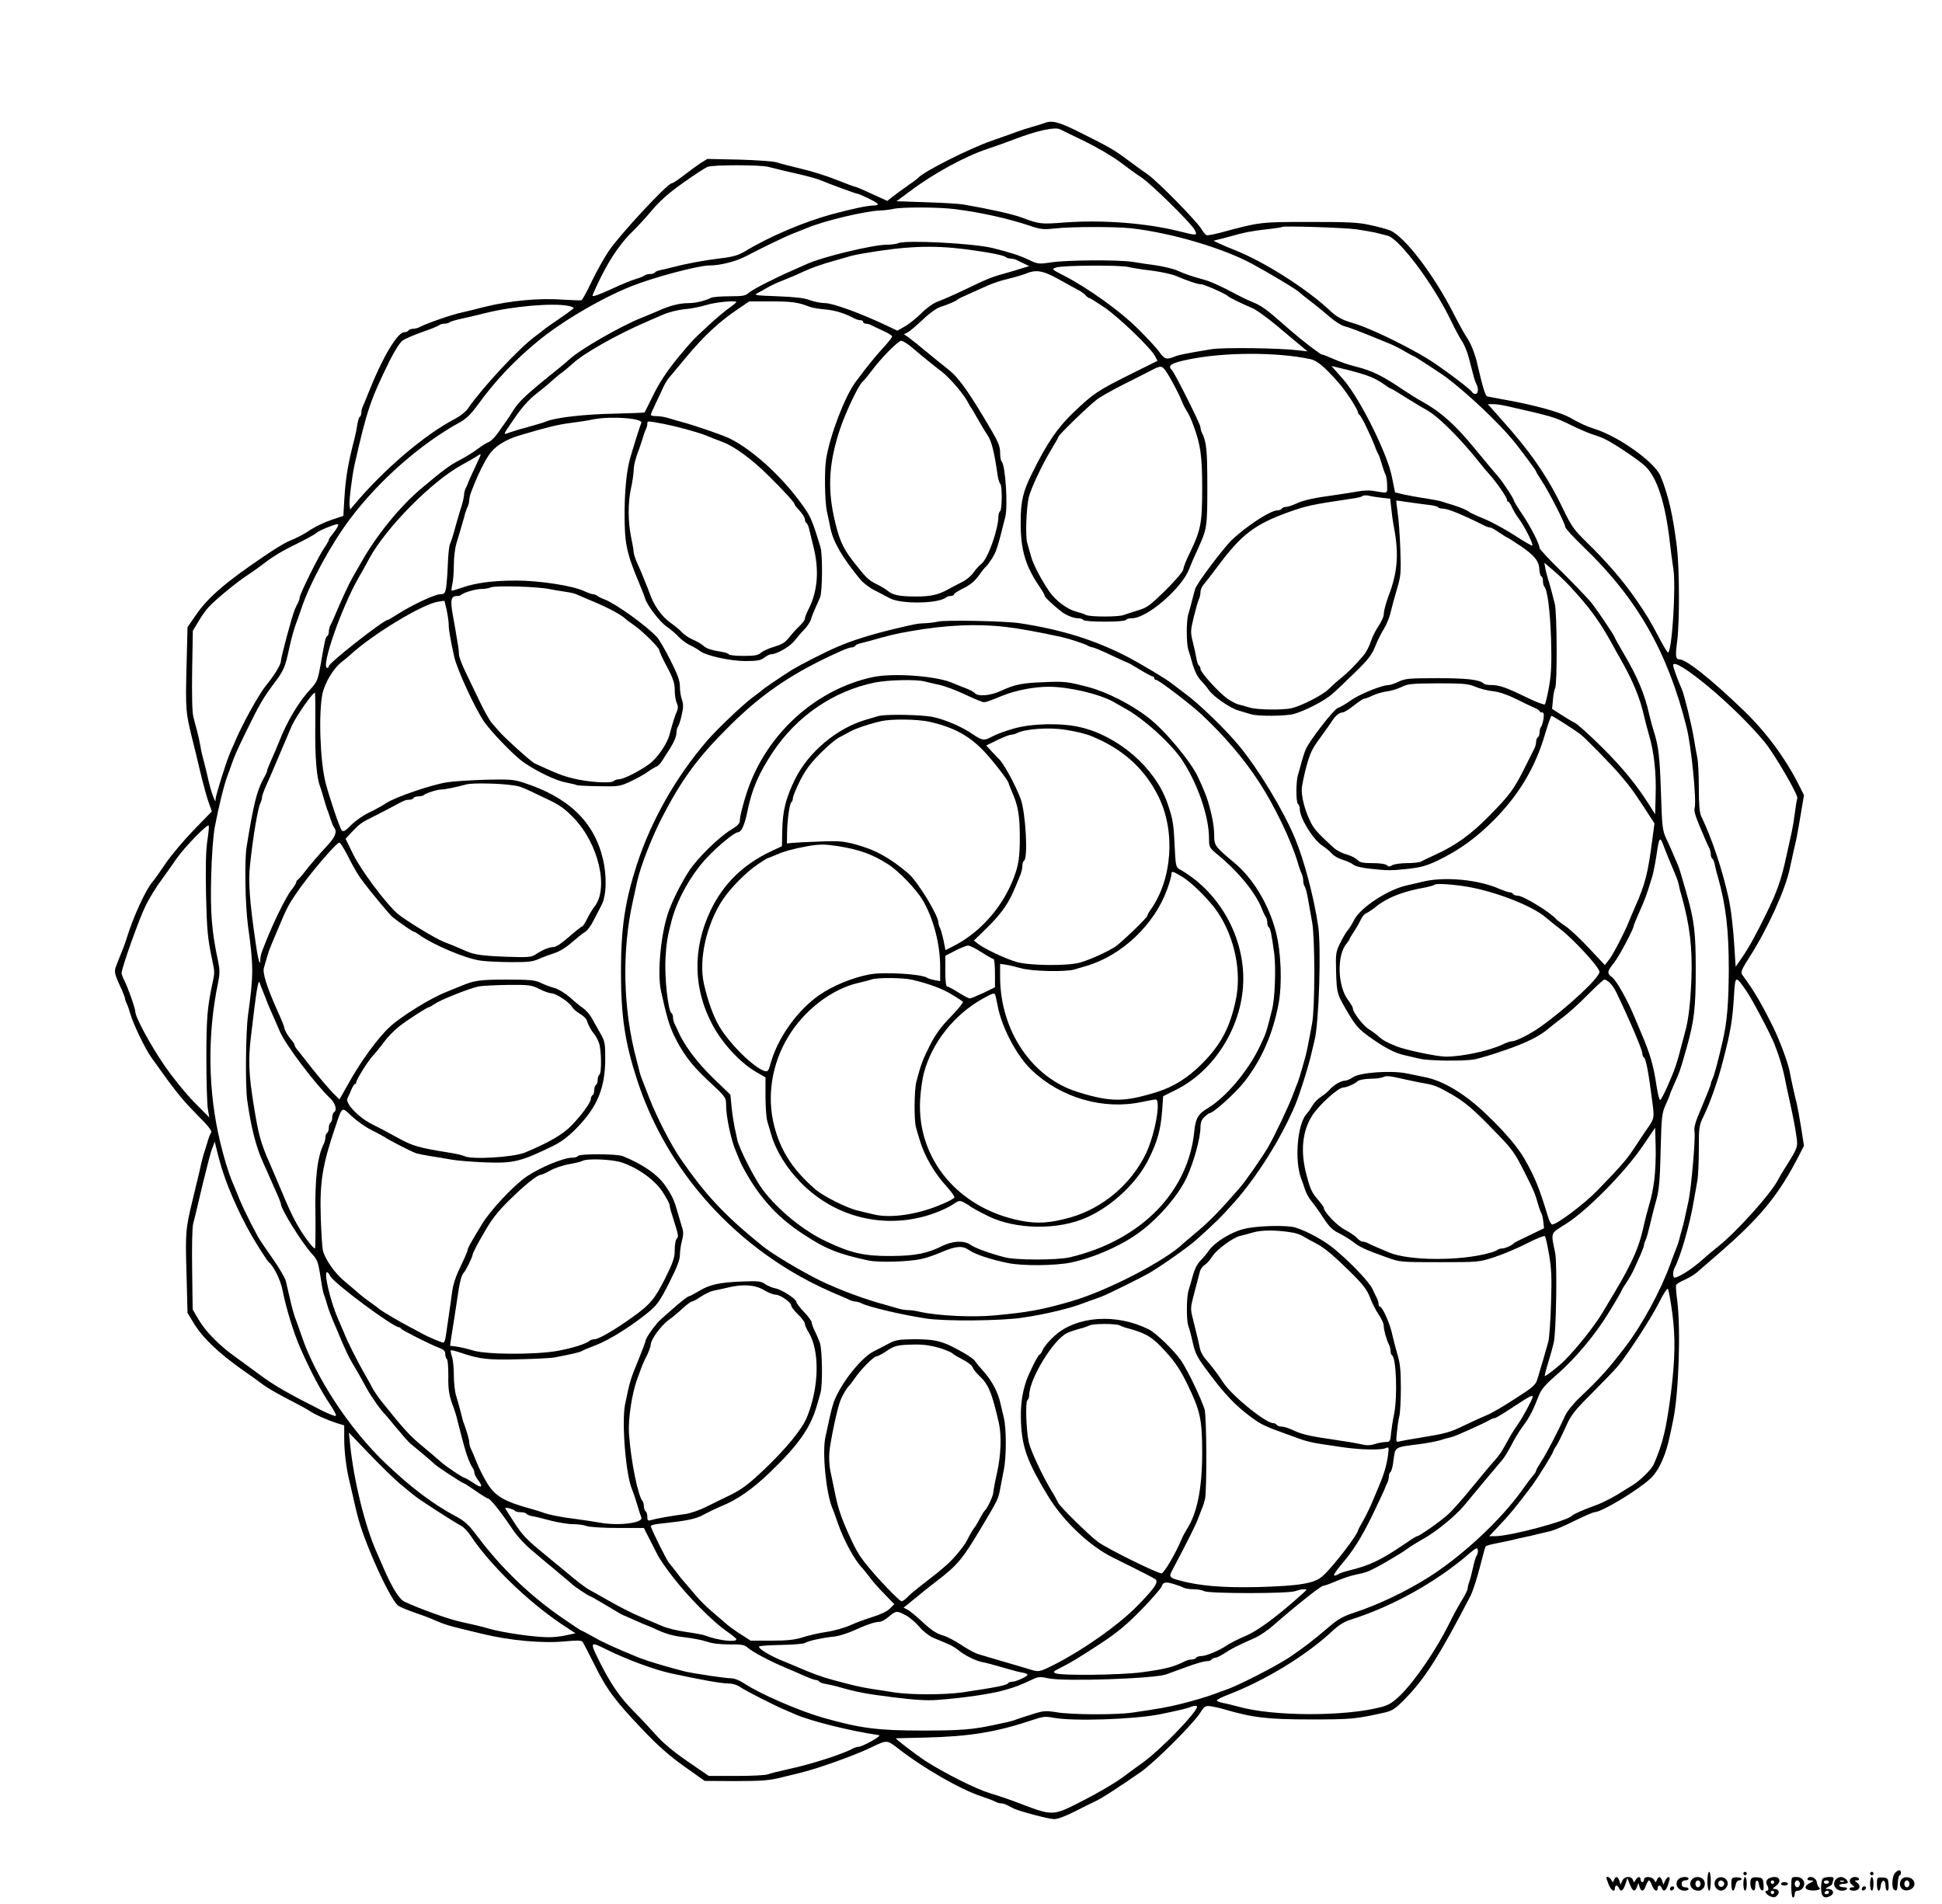 <?xml version="1.0" standalone="no"?>
<!DOCTYPE svg PUBLIC "-//W3C//DTD SVG 20010904//EN"
 "http://www.w3.org/TR/2001/REC-SVG-20010904/DTD/svg10.dtd">
<svg version="1.0" xmlns="http://www.w3.org/2000/svg"
 width="1134pt" height="1112pt" viewBox="0 0 1134 1112"
 preserveAspectRatio="xMidYMid meet">

<g transform="translate(0,1112) scale(0.1,-0.1)"
fill="#000000" stroke="none">
<path d="M6095 10400 c-11 -4 -40 -13 -65 -20 -25 -7 -63 -19 -85 -27 -22 -8
-90 -33 -152 -54 -135 -47 -404 -183 -433 -219 -3 -4 -32 -25 -65 -48 -33 -23
-72 -52 -87 -64 l-27 -21 -90 41 c-49 23 -94 42 -99 42 -5 0 -52 18 -105 39
-54 22 -148 52 -210 66 -61 15 -125 31 -142 37 -16 6 -114 13 -218 16 l-187 4
-43 -27 c-23 -16 -67 -48 -98 -72 -30 -23 -60 -43 -66 -43 -25 0 -300 -296
-368 -395 -27 -40 -72 -121 -100 -179 -27 -58 -54 -107 -60 -109 -5 -2 -50 0
-100 3 -145 11 -318 -5 -470 -43 -33 -9 -91 -23 -130 -32 -64 -14 -206 -64
-247 -86 -10 -5 -27 -9 -37 -9 -11 0 -23 -4 -26 -10 -3 -5 -15 -10 -25 -10
-39 0 -128 -150 -205 -345 -15 -38 -31 -78 -36 -87 -5 -10 -9 -27 -9 -37 0
-11 -4 -22 -9 -25 -5 -3 -11 -23 -14 -43 -3 -21 -10 -57 -16 -80 -40 -155 -52
-229 -60 -351 l-6 -104 -68 -23 c-37 -12 -91 -38 -120 -56 -51 -33 -63 -40
-137 -72 -20 -9 -69 -39 -110 -66 -248 -166 -354 -257 -426 -362 l-49 -71 -6
-234 c-6 -244 -4 -263 30 -404 12 -47 35 -141 51 -210 17 -69 38 -148 49 -177
l18 -51 -106 -109 c-58 -60 -132 -148 -164 -195 -32 -48 -67 -97 -78 -109 -38
-44 -113 -208 -148 -324 -7 -22 -17 -51 -23 -65 -6 -14 -14 -34 -18 -45 -4
-11 -13 -33 -19 -48 -16 -40 -14 -49 19 -122 17 -36 30 -70 30 -75 0 -6 4 -18
9 -28 5 -9 15 -37 22 -62 19 -64 83 -197 121 -252 139 -196 177 -244 263 -331
69 -69 95 -101 88 -110 -5 -6 -15 -32 -22 -57 -7 -25 -17 -56 -22 -70 -4 -14
-15 -56 -23 -95 -9 -38 -28 -117 -42 -175 -40 -166 -42 -182 -35 -425 l6 -231
35 -58 c53 -88 144 -175 290 -278 41 -28 94 -66 117 -84 23 -17 88 -55 145
-84 57 -29 114 -60 128 -70 31 -21 102 -52 157 -70 l43 -13 0 -76 c0 -76 11
-169 30 -248 6 -24 15 -64 21 -90 32 -145 47 -193 101 -326 62 -152 137 -296
164 -313 11 -8 54 -26 95 -40 41 -14 90 -32 109 -41 75 -32 72 -32 285 -83
164 -40 357 -57 485 -44 65 6 94 6 101 -2 5 -6 35 -64 68 -130 73 -148 121
-213 281 -381 92 -97 157 -154 245 -217 l120 -85 182 -1 c151 0 197 4 265 21
46 11 99 24 118 29 104 26 314 101 410 148 90 43 89 43 155 -8 149 -116 362
-238 485 -279 36 -12 73 -26 82 -31 10 -6 25 -10 33 -10 8 0 24 -4 35 -10 11
-6 29 -14 39 -20 33 -16 201 -61 235 -62 20 -1 66 16 127 47 51 26 105 53 119
59 28 12 144 87 260 168 82 57 304 278 348 346 25 40 30 43 62 39 19 -3 53
-10 75 -17 172 -50 254 -60 510 -60 235 0 258 2 425 39 52 11 69 23 136 93
107 111 194 249 370 588 13 25 37 98 54 164 17 65 32 122 35 126 2 4 33 13 67
19 35 7 79 16 98 21 19 5 49 12 65 15 17 3 48 10 70 16 22 5 57 14 77 18 21 5
84 31 141 60 57 28 110 51 118 51 42 1 250 126 326 196 50 47 90 135 114 251
5 24 14 64 19 90 33 156 45 530 24 698 -6 44 -9 85 -7 91 2 6 25 21 52 32 26
12 56 30 67 40 10 9 64 56 119 103 255 220 360 348 482 586 l27 53 -16 102
c-9 57 -21 121 -26 143 -14 55 -33 142 -42 190 -10 52 -59 183 -97 260 -73
146 -110 208 -180 304 -10 14 -3 31 45 106 103 161 207 389 233 513 5 23 14
62 19 87 6 25 15 66 21 93 5 26 17 93 26 148 l17 101 -27 54 c-81 162 -197
318 -329 444 -193 185 -332 295 -372 295 -22 0 -24 19 -12 110 14 111 13 419
-2 545 -22 182 -51 309 -96 416 -34 80 -241 229 -383 274 -55 18 -80 30 -143
65 -61 35 -217 77 -405 110 -38 7 -75 14 -80 15 -11 3 -27 53 -55 175 -17 78
-41 136 -72 181 -10 15 -42 73 -71 130 -119 232 -286 449 -371 484 -17 7 -69
21 -116 31 -71 16 -130 18 -355 18 -287 0 -287 0 -520 -63 -38 -10 -75 -17
-80 -14 -6 2 -19 18 -30 36 -25 44 -259 282 -315 320 -25 17 -76 54 -115 83
-82 61 -109 76 -277 160 -126 63 -166 74 -213 54z m245 -108 c69 -34 159 -87
200 -118 41 -31 97 -72 125 -90 61 -41 291 -268 311 -306 18 -35 15 -35 -92
-8 -193 48 -448 67 -666 51 -141 -11 -147 -10 -253 29 -52 20 -194 51 -340 76
-22 4 -119 10 -215 13 l-175 6 85 63 c133 100 322 202 445 242 39 13 110 38
159 57 134 51 235 73 266 58 14 -7 81 -40 150 -73z m-1855 -146 c17 -4 46 -11
65 -16 19 -5 58 -14 85 -20 71 -16 127 -31 150 -40 60 -25 211 -80 217 -80 14
0 117 -50 123 -60 4 -6 -7 -10 -24 -10 -33 0 -124 -19 -243 -51 -160 -43 -365
-130 -505 -215 -43 -25 -71 -34 -150 -43 -98 -12 -203 -32 -278 -52 -22 -6
-52 -13 -68 -16 -15 -3 -30 -9 -33 -14 -3 -5 -15 -9 -28 -9 -12 0 -26 -4 -31
-8 -6 -5 -30 -15 -55 -22 -25 -7 -91 -35 -147 -61 -60 -28 -103 -43 -103 -36
0 7 24 59 53 117 56 111 118 199 187 265 23 22 71 74 106 116 45 54 99 102
181 160 64 46 130 89 146 95 32 12 302 12 352 0z m1090 -247 c157 -20 307 -54
435 -96 67 -23 83 -24 150 -17 95 11 353 11 445 1 232 -26 536 -115 709 -209
100 -54 267 -154 276 -167 3 -3 30 -25 61 -49 31 -23 81 -64 112 -91 31 -27
70 -52 87 -56 27 -6 93 -31 265 -102 22 -9 62 -29 88 -45 26 -15 50 -28 53
-28 4 0 166 -105 194 -127 121 -92 292 -253 380 -358 40 -47 140 -182 140
-188 0 -3 15 -28 32 -54 41 -61 138 -250 138 -270 0 -8 48 -60 106 -116 313
-300 493 -615 602 -1052 28 -109 59 -425 48 -471 -6 -22 2 -47 61 -184 8 -19
19 -43 24 -52 5 -10 9 -27 9 -37 0 -11 4 -22 9 -25 5 -3 11 -18 14 -33 3 -16
10 -46 17 -68 49 -174 65 -313 65 -550 -1 -195 -10 -303 -36 -415 -28 -122
-50 -203 -60 -222 -5 -10 -9 -22 -9 -28 0 -5 -23 -62 -50 -127 -40 -93 -50
-125 -45 -153 6 -39 -19 -328 -35 -402 -22 -103 -29 -134 -39 -168 -5 -19 -13
-46 -16 -60 -4 -14 -10 -34 -15 -45 -5 -11 -21 -54 -36 -95 -58 -160 -166
-358 -265 -487 -100 -130 -142 -177 -263 -292 -40 -38 -76 -83 -88 -110 -41
-91 -112 -227 -140 -268 -15 -23 -28 -46 -28 -50 0 -5 -8 -18 -18 -29 -9 -10
-38 -48 -63 -84 -126 -177 -353 -388 -552 -513 -131 -82 -293 -159 -428 -203
-67 -22 -97 -39 -149 -84 -95 -81 -146 -120 -230 -177 -80 -53 -308 -170 -375
-191 -22 -8 -49 -17 -60 -22 -33 -13 -125 -41 -202 -60 -69 -17 -127 -28 -280
-50 -96 -14 -357 -13 -444 2 -64 10 -76 9 -142 -12 -40 -12 -81 -26 -92 -30
-11 -5 -33 -11 -50 -15 -16 -3 -50 -11 -75 -16 -127 -28 -201 -34 -420 -34
-265 0 -364 13 -580 74 -142 40 -375 141 -467 203 -23 15 -54 28 -70 28 -37 0
-216 27 -273 40 -96 24 -213 59 -265 79 -137 56 -211 89 -268 122 -38 21 -71
39 -74 39 -3 0 -53 34 -113 75 -188 130 -353 289 -492 474 -52 69 -74 89 -128
118 -133 71 -260 167 -408 308 -210 199 -409 502 -491 745 -12 36 -26 74 -30
85 -13 31 -28 85 -41 145 -7 30 -17 71 -21 90 -5 19 -40 79 -79 134 -38 54
-76 110 -84 125 -63 117 -100 195 -135 286 -5 11 -13 31 -19 45 -19 47 -45
132 -66 220 -72 298 -76 626 -13 930 11 53 11 76 1 125 -38 177 -46 284 -41
492 3 128 12 241 21 293 25 129 54 247 76 305 5 11 13 36 20 55 21 60 26 72
88 200 76 156 100 197 167 286 52 69 61 90 85 204 13 58 28 112 41 145 4 11
18 49 30 85 48 144 174 376 283 520 169 225 413 439 641 564 37 20 66 48 110
109 95 131 208 251 339 359 139 117 374 255 551 326 129 52 393 122 457 122
65 0 155 23 218 56 73 39 225 112 255 124 21 8 59 23 98 39 96 41 343 100 427
102 25 1 59 5 75 9 46 12 270 11 360 -1z m2345 -118 c41 -6 93 -15 115 -20 22
-6 52 -13 67 -17 69 -16 272 -289 372 -499 21 -44 49 -96 62 -116 14 -20 32
-63 40 -95 8 -32 20 -77 26 -99 5 -22 14 -48 19 -57 14 -27 11 -58 -5 -58 -8
0 -16 4 -18 8 -6 15 -144 120 -238 182 -79 52 -245 138 -350 182 -14 6 -34 14
-45 19 -11 5 -49 18 -85 29 -46 14 -78 33 -110 63 -136 129 -389 290 -563 358
-28 11 -68 28 -87 37 l-34 16 29 8 c17 3 48 12 70 18 81 23 122 31 210 41 49
5 91 12 93 14 7 7 359 -4 432 -14z m-4601 -447 c17 -4 31 -9 31 -13 -1 -3 -37
-30 -81 -60 -44 -30 -86 -59 -92 -65 -7 -6 -30 -24 -52 -40 -97 -72 -304 -294
-393 -422 -12 -18 -45 -44 -74 -59 -179 -93 -417 -296 -593 -506 l-20 -24 -4
25 c-3 26 14 166 29 235 73 322 93 381 208 614 26 52 58 102 72 112 14 10 66
33 115 50 50 17 94 35 99 40 6 5 19 9 31 9 12 0 25 4 31 8 5 5 36 14 69 21 33
7 96 22 140 33 159 40 391 60 484 42z m5479 -585 c270 -61 281 -65 375 -111
42 -21 98 -45 125 -54 26 -8 58 -20 72 -27 58 -28 198 -122 238 -160 69 -67
116 -214 142 -437 6 -52 15 -124 21 -160 17 -101 -8 -490 -31 -490 -3 0 -24
33 -45 73 -64 121 -75 139 -142 237 -76 110 -172 221 -289 335 -74 72 -88 92
-140 200 -91 189 -192 334 -373 534 l-63 71 32 0 c17 0 52 -5 78 -11z m-6830
-711 c-7 -12 -21 -31 -30 -42 -10 -11 -18 -24 -18 -29 0 -4 -13 -27 -29 -50
-32 -47 -141 -267 -141 -286 0 -6 -4 -19 -9 -29 -5 -9 -14 -28 -20 -42 -15
-35 -81 -279 -81 -302 0 -19 -41 -86 -87 -141 -42 -52 -141 -230 -185 -337 -9
-19 -21 -48 -28 -65 -22 -52 -80 -239 -81 -260 0 -17 -2 -17 -11 5 -12 29 -26
79 -38 135 -5 22 -14 58 -20 80 -6 22 -16 63 -20 90 -5 28 -14 68 -20 90 -6
22 -16 58 -21 80 -7 24 -9 131 -7 271 l4 231 35 58 c18 31 46 69 60 83 50 52
166 146 229 187 25 16 72 50 106 76 33 26 98 65 145 88 81 39 139 71 149 81
10 11 101 48 118 49 10 1 10 -3 0 -21z m8006 -926 c122 -101 254 -232 331
-326 60 -74 196 -308 190 -327 -3 -10 -10 -50 -15 -91 -5 -40 -14 -91 -19
-113 -5 -22 -19 -85 -31 -140 -29 -133 -52 -199 -116 -330 -64 -130 -103 -201
-147 -264 l-32 -46 -7 110 c-6 106 -20 228 -34 290 -36 165 -96 345 -160 479
-10 21 -14 70 -14 167 0 76 -4 158 -10 181 -5 24 -14 75 -20 113 -13 76 -55
248 -69 280 -24 53 -51 129 -51 141 0 27 81 -22 204 -124z m-8764 -906 c-8
-56 -10 -152 -7 -306 5 -213 9 -257 37 -390 14 -65 14 -71 0 -135 -29 -134
-35 -204 -35 -430 0 -132 4 -265 8 -295 l9 -55 -89 90 c-50 51 -125 144 -174
215 -82 120 -169 281 -169 313 0 19 -44 144 -65 184 -8 15 -15 34 -15 41 0 30
105 324 142 397 22 44 64 112 93 150 28 39 67 93 85 120 45 66 184 209 189
194 2 -7 -2 -49 -9 -93z m8990 -876 c33 -48 139 -249 161 -305 27 -68 48 -138
59 -190 6 -33 22 -107 35 -165 13 -58 28 -136 33 -173 12 -76 12 -74 -61 -191
-18 -28 -38 -62 -45 -76 -41 -80 -237 -298 -346 -386 -27 -21 -75 -61 -106
-89 -53 -47 -130 -95 -151 -95 -12 0 -12 35 0 58 34 63 89 254 111 387 7 39
16 92 21 118 5 26 9 110 9 185 0 131 1 140 29 197 38 78 85 212 114 328 44
170 54 231 63 385 7 107 9 107 74 12z m-8916 -995 c34 -124 104 -287 185 -429
33 -58 93 -150 100 -156 27 -19 69 -104 80 -160 20 -103 66 -255 104 -340 61
-139 122 -254 181 -341 20 -30 32 -55 26 -57 -5 -2 -40 12 -77 30 -198 100
-277 145 -360 206 -50 37 -119 87 -153 112 -90 64 -170 146 -210 214 l-35 60
-3 230 c-2 137 0 247 6 271 6 22 18 72 27 110 28 120 29 124 65 265 6 25 16
58 23 75 l11 29 7 -29 c4 -17 14 -57 23 -90z m8481 -882 c19 -145 17 -265 -8
-468 -27 -209 -47 -293 -100 -415 -14 -31 -81 -97 -128 -125 -9 -5 -48 -29
-86 -53 -39 -23 -96 -52 -129 -63 -65 -23 -126 -50 -134 -59 -25 -30 -361
-120 -450 -120 l-34 0 45 48 c74 77 112 124 201 242 37 49 128 196 128 206 0
3 8 18 18 32 10 15 34 64 54 108 32 73 49 94 155 200 65 66 131 134 147 153
59 70 195 280 241 370 25 51 50 90 54 85 5 -5 16 -68 26 -141z m-7426 -1000
c36 -30 75 -62 86 -70 26 -22 234 -155 267 -172 15 -8 39 -32 54 -55 112 -170
333 -385 531 -518 l83 -55 -51 -11 c-28 -7 -74 -12 -102 -12 -87 0 -262 25
-352 50 -40 12 -99 26 -165 40 -74 16 -252 81 -329 118 -32 16 -73 84 -124
202 -8 19 -25 58 -37 85 -69 153 -135 423 -156 635 l-7 65 118 -123 c65 -68
148 -149 184 -179z m6291 -391 c0 -10 -4 -22 -8 -27 -5 -6 -14 -37 -21 -70 -7
-33 -17 -70 -22 -83 -5 -13 -9 -30 -9 -38 0 -8 -15 -38 -33 -67 -18 -29 -53
-92 -77 -142 -74 -149 -197 -329 -283 -414 -43 -41 -67 -57 -109 -68 -213 -57
-635 -56 -838 2 -30 8 -70 18 -88 21 -18 4 -34 10 -37 14 -2 4 28 20 68 35
218 84 456 230 607 371 36 34 72 56 105 66 243 76 504 221 695 387 41 35 50
38 50 13z m-5094 -571 c127 -63 283 -120 382 -142 177 -38 293 -59 335 -59 22
0 51 -8 66 -19 29 -21 200 -108 266 -136 22 -9 49 -21 60 -26 94 -40 318 -96
488 -121 19 -3 -97 -68 -121 -68 -7 0 -20 -4 -30 -9 -59 -33 -246 -93 -377
-121 -55 -12 -110 -26 -123 -31 -13 -5 -95 -9 -183 -9 l-160 0 -124 85 c-83
57 -145 109 -187 157 -35 39 -93 101 -129 137 -78 79 -130 154 -193 278 -64
128 -63 130 30 84z m3454 -337 c0 -31 -209 -247 -310 -321 -30 -22 -89 -64
-130 -95 -41 -30 -143 -90 -226 -132 -180 -92 -171 -92 -384 -11 -47 18 -118
42 -159 54 -80 24 -264 116 -376 188 -62 41 -182 133 -173 133 1 0 77 2 168 4
258 6 416 31 627 102 61 21 78 23 123 14 116 -22 469 -10 623 20 107 22 153
33 172 40 25 11 45 12 45 4z"/>
<path d="M5245 9700 c-11 -5 -43 -9 -70 -9 -81 -1 -371 -71 -460 -111 -27 -12
-68 -30 -90 -40 -105 -46 -234 -112 -253 -130 -18 -17 -35 -20 -112 -20 -50 0
-98 -4 -108 -9 -36 -18 -90 -31 -132 -31 -49 0 -106 -14 -167 -41 -24 -11 -73
-31 -110 -46 -122 -49 -355 -183 -419 -242 -16 -14 -43 -38 -60 -51 -191 -153
-230 -190 -266 -245 -20 -33 -41 -64 -46 -70 -4 -5 -23 -32 -41 -58 -18 -27
-43 -52 -55 -57 -12 -4 -42 -23 -66 -41 -25 -19 -71 -47 -103 -64 -60 -31 -92
-54 -229 -169 -123 -104 -261 -273 -350 -432 -15 -27 -38 -67 -51 -89 -21 -37
-69 -141 -104 -225 -8 -19 -19 -43 -24 -52 -5 -10 -9 -27 -9 -37 0 -11 -4 -22
-9 -25 -10 -7 -14 -22 -38 -163 -17 -94 -21 -104 -58 -145 -69 -73 -138 -188
-185 -308 -12 -30 -32 -78 -46 -108 -13 -29 -24 -57 -24 -62 0 -5 -9 -25 -20
-44 -40 -72 -60 -153 -100 -401 -13 -77 -8 -343 8 -460 33 -240 33 -285 0
-525 -13 -96 -16 -407 -5 -490 22 -160 52 -277 92 -365 15 -33 33 -73 40 -90
7 -16 25 -56 39 -88 14 -32 26 -61 26 -66 0 -31 124 -230 182 -293 30 -32 36
-47 48 -125 7 -48 16 -97 20 -108 5 -11 14 -40 21 -65 7 -25 23 -67 35 -95 12
-27 36 -84 53 -125 18 -41 41 -91 53 -110 33 -55 59 -101 91 -160 25 -46 86
-132 107 -150 3 -3 33 -39 67 -80 34 -41 70 -82 80 -90 39 -31 138 -115 143
-121 8 -10 159 -109 166 -109 3 0 35 -20 71 -45 35 -25 68 -45 73 -45 12 0 76
-80 135 -168 29 -45 77 -98 115 -130 36 -30 76 -64 90 -76 14 -11 52 -43 85
-71 33 -27 62 -52 65 -55 8 -10 98 -70 105 -70 3 0 47 -25 97 -55 50 -30 92
-55 94 -55 2 0 33 -14 69 -30 36 -16 68 -30 70 -30 2 0 35 -14 72 -31 46 -21
93 -33 148 -39 44 -5 103 -16 130 -25 33 -12 80 -17 135 -17 70 1 89 -3 105
-18 26 -24 131 -80 215 -115 36 -15 89 -38 118 -51 29 -13 59 -24 67 -24 7 0
16 -4 19 -9 3 -5 20 -11 38 -14 18 -3 49 -10 68 -15 114 -33 162 -42 320 -62
129 -16 199 -21 265 -16 149 11 315 35 390 57 67 19 90 28 169 65 29 13 43 14
88 4 91 -20 618 -2 688 23 8 3 59 22 112 41 53 20 108 36 122 36 14 0 28 4 31
10 3 5 13 10 21 10 9 0 34 13 57 28 40 26 64 39 179 90 26 12 71 43 101 69
125 110 280 233 293 233 7 0 43 13 80 29 38 16 87 32 109 36 22 4 54 12 70 18
39 14 191 102 232 133 17 13 58 38 90 56 74 40 187 132 240 194 22 27 78 94
124 149 46 55 91 108 100 119 10 10 35 50 55 89 20 39 52 91 71 115 33 44 56
88 90 176 14 35 39 63 103 119 111 95 231 240 313 377 37 60 67 113 67 116 0
3 13 24 29 47 15 23 35 58 43 77 9 19 25 56 37 82 11 26 21 52 21 58 0 6 4 18
9 28 5 9 16 49 25 87 9 39 25 104 37 145 17 61 22 115 26 290 5 199 7 219 29
268 13 29 24 55 24 57 0 3 9 27 21 53 40 89 40 91 79 228 43 153 52 231 52
449 0 224 -8 290 -57 460 -15 50 -29 99 -32 110 -3 11 -11 35 -19 53 -8 17
-20 47 -28 65 -7 17 -24 55 -37 82 -21 46 -24 69 -30 265 -7 212 -14 272 -42
360 -8 25 -20 70 -27 100 -27 120 -68 217 -150 356 -27 46 -50 87 -50 90 0 8
-99 156 -137 204 -20 25 -96 104 -169 177 -74 72 -134 136 -134 143 0 23 -53
127 -101 197 -27 40 -49 76 -49 80 -1 13 -67 113 -97 147 -16 17 -76 90 -135
161 -108 132 -194 209 -296 266 -30 16 -79 47 -111 68 -130 88 -187 116 -286
141 -38 9 -96 29 -128 44 -32 14 -62 26 -68 26 -9 0 -117 83 -179 137 -151
133 -169 146 -237 174 -16 6 -53 24 -83 40 -98 52 -154 77 -200 89 -62 17 -98
29 -145 50 -22 10 -76 23 -120 30 -44 6 -108 15 -141 21 -86 13 -384 11 -476
-3 -74 -11 -78 -10 -133 16 -53 25 -103 41 -210 68 -110 27 -506 48 -550 28z
m390 -35 c143 -19 226 -35 239 -47 6 -4 18 -8 28 -8 10 0 26 -4 36 -9 9 -5 29
-14 45 -22 l27 -13 -37 -11 c-21 -7 -58 -18 -83 -25 -102 -28 -116 -34 -260
-103 -63 -30 -133 -61 -155 -68 -23 -8 -64 -37 -95 -68 -30 -30 -74 -65 -98
-78 l-42 -24 -63 30 c-144 69 -314 131 -358 131 -24 0 -64 8 -89 17 -32 13
-87 19 -189 23 -135 5 -142 6 -115 20 16 8 40 22 54 30 14 9 54 28 90 42 36
14 90 37 121 52 56 25 103 42 189 66 25 7 56 16 70 20 14 5 54 14 90 20 247
43 404 49 595 25z m954 -104 c20 -5 80 -15 135 -21 54 -7 119 -21 145 -32 69
-29 124 -48 145 -48 18 0 146 -57 156 -69 6 -7 74 -41 140 -69 25 -10 93 -59
151 -108 58 -49 121 -102 140 -117 l34 -29 -50 6 c-111 14 -441 18 -510 7
-135 -22 -190 -33 -210 -41 -53 -22 -64 -19 -94 23 -16 23 -74 86 -129 140
-105 104 -292 237 -430 308 -72 37 -72 37 -45 47 36 13 374 15 422 3z m-399
-76 c47 -26 97 -54 111 -61 15 -8 32 -21 39 -29 7 -8 16 -15 20 -15 5 0 46
-26 92 -57 86 -60 268 -235 293 -283 l14 -27 -157 -78 c-193 -96 -219 -114
-332 -222 -94 -89 -157 -181 -243 -356 -54 -108 -67 -164 -67 -290 0 -158 28
-253 111 -374 16 -23 29 -46 29 -51 0 -9 46 -52 96 -92 28 -22 72 -40 99 -40
13 0 27 -4 30 -10 4 -6 57 -10 125 -10 68 0 121 4 125 10 3 6 19 10 35 10 88
0 289 173 334 287 12 32 36 87 53 123 51 112 53 123 53 360 0 210 -5 261 -31
312 -5 10 -9 24 -9 33 0 18 -149 315 -167 334 -27 27 -6 41 97 62 206 43 516
44 712 2 38 -8 82 -44 161 -134 46 -51 117 -160 117 -179 0 -4 4 -10 8 -12 9
-3 61 -109 88 -178 9 -25 20 -49 24 -55 3 -5 12 -30 19 -55 7 -25 17 -53 22
-62 5 -10 9 -38 9 -63 0 -50 10 -46 -90 -30 -17 2 -52 1 -78 -4 -26 -5 -85
-14 -132 -21 -128 -17 -191 -31 -234 -52 -22 -10 -48 -18 -57 -18 -10 0 -21
-4 -24 -10 -3 -5 -14 -10 -25 -10 -40 0 -172 -85 -263 -169 -49 -46 -208 -256
-218 -290 -4 -14 -13 -46 -19 -71 -6 -25 -16 -59 -21 -76 -12 -40 -12 -169 0
-208 6 -17 18 -58 27 -91 11 -36 29 -71 47 -89 15 -16 36 -40 44 -53 25 -38
124 -107 173 -121 25 -8 59 -18 76 -23 42 -12 200 -11 249 2 65 18 182 78 226
118 23 20 83 77 133 126 75 73 97 102 116 150 13 33 36 79 51 103 15 24 33 67
39 95 7 29 23 90 37 136 23 78 25 94 20 235 -3 83 -10 180 -16 216 -5 36 -9
66 -7 67 1 1 28 -3 61 -8 33 -5 86 -12 118 -16 31 -3 60 -9 63 -14 3 -5 16 -9
29 -9 30 0 115 -35 247 -101 10 -5 23 -9 29 -9 6 0 30 -13 54 -30 24 -16 46
-30 49 -30 2 0 37 -23 78 -50 80 -55 106 -88 107 -137 1 -17 6 -35 11 -38 6
-3 10 -16 10 -29 0 -12 3 -26 7 -30 19 -19 34 -137 40 -302 4 -145 2 -202 -11
-280 -10 -55 -21 -103 -25 -107 -4 -4 -52 14 -107 41 -119 58 -159 72 -206 72
-19 0 -38 3 -42 7 -24 24 -93 33 -269 33 -168 0 -192 -2 -229 -20 -23 -11 -49
-20 -59 -20 -38 0 -167 -52 -219 -88 -30 -22 -65 -42 -78 -46 -24 -8 -164
-189 -187 -241 -7 -16 -18 -50 -25 -75 -6 -25 -16 -59 -21 -76 -12 -41 -12
-161 1 -169 6 -3 10 -17 10 -30 0 -52 80 -181 132 -213 18 -12 43 -32 55 -46
12 -14 41 -30 65 -37 24 -7 51 -20 61 -28 12 -10 51 -19 100 -24 107 -11 116
-11 222 0 72 8 106 18 170 48 126 61 222 130 327 235 152 154 245 312 303 513
16 53 31 97 35 97 7 0 123 -74 167 -106 29 -22 190 -186 239 -245 61 -73 65
-79 132 -180 l63 -97 -11 -83 c-27 -209 -42 -269 -101 -402 -17 -40 -35 -81
-39 -92 -21 -54 -93 -194 -115 -220 l-24 -30 -92 98 c-50 54 -112 112 -138
129 -25 18 -48 34 -51 38 -35 42 -195 140 -228 140 -12 0 -24 5 -27 10 -3 6
-13 10 -21 10 -8 0 -33 9 -57 19 -124 56 -326 74 -452 42 -22 -5 -62 -15 -90
-21 -108 -23 -269 -128 -307 -200 -12 -25 -30 -53 -39 -63 -9 -10 -28 -43 -43
-73 -26 -53 -27 -62 -24 -173 4 -125 5 -126 76 -246 40 -66 60 -88 122 -132
87 -62 147 -93 204 -105 23 -5 61 -14 86 -20 53 -13 255 -15 320 -4 25 5 104
28 175 53 127 43 207 83 262 131 16 13 53 43 83 65 30 22 94 80 142 129 48 48
91 88 95 88 20 0 51 -32 71 -74 78 -162 152 -336 152 -357 0 -10 4 -20 9 -23
12 -8 27 -83 50 -264 10 -74 9 -87 -6 -115 -10 -18 -21 -34 -24 -37 -3 -3 -30
-44 -61 -91 -57 -88 -81 -116 -230 -270 -76 -78 -236 -199 -264 -199 -6 0 -17
19 -24 43 -52 172 -77 233 -139 342 -38 66 -113 154 -213 250 -129 126 -260
205 -370 226 -29 6 -75 15 -103 21 -93 19 -275 6 -316 -23 -15 -10 -34 -19
-44 -19 -24 0 -67 -25 -91 -53 -12 -13 -35 -32 -51 -42 -17 -10 -38 -32 -48
-49 -10 -17 -26 -40 -36 -51 -54 -60 -71 -275 -30 -380 5 -11 14 -38 21 -60 7
-22 25 -54 39 -70 14 -17 45 -60 69 -97 34 -52 54 -71 89 -88 25 -12 62 -35
82 -50 39 -31 72 -47 196 -91 79 -29 82 -29 310 -29 226 0 232 0 320 29 50 16
135 52 190 80 54 28 102 47 106 43 4 -4 15 -51 24 -105 14 -80 17 -134 12
-285 -3 -103 -10 -205 -16 -227 -6 -22 -20 -69 -30 -105 -11 -36 -25 -84 -32
-107 -11 -40 -21 -49 -133 -121 -67 -44 -141 -87 -166 -96 -24 -10 -82 -36
-127 -58 -86 -42 -108 -48 -260 -73 -51 -8 -103 -17 -117 -21 -25 -6 -25 -6
-19 53 3 32 9 74 14 93 5 19 9 94 9 165 0 102 -4 145 -21 200 -11 39 -26 96
-33 128 -14 59 -55 147 -68 147 -5 0 -8 7 -8 15 0 8 -4 23 -9 33 -5 9 -17 34
-27 56 -21 43 -127 154 -222 233 -59 49 -155 102 -227 125 -49 16 -233 11
-305 -9 -75 -19 -168 -78 -201 -125 -12 -18 -35 -45 -49 -59 -17 -16 -34 -49
-44 -85 -9 -32 -20 -73 -26 -90 -12 -38 -13 -175 -1 -206 5 -13 17 -57 26 -98
15 -66 25 -86 100 -185 89 -119 150 -182 234 -245 62 -46 82 -57 211 -103 141
-52 122 -47 340 -79 94 -13 208 -16 238 -5 23 9 23 8 17 -40 -9 -64 -24 -113
-58 -193 -8 -19 -25 -60 -38 -90 -13 -30 -36 -77 -51 -103 -15 -26 -28 -50
-28 -52 0 -24 -150 -219 -208 -269 -48 -42 -132 -56 -372 -63 -205 -5 -345 6
-465 39 -55 15 -60 22 -42 55 90 170 138 266 152 303 9 25 21 54 25 65 5 11
12 34 16 50 12 46 10 485 -2 525 -19 62 -99 229 -137 285 -40 58 -148 163
-190 183 -189 94 -419 78 -548 -37 -31 -28 -62 -64 -69 -81 -7 -16 -16 -30
-20 -30 -8 0 -62 -108 -78 -155 -26 -79 -34 -148 -30 -246 7 -143 39 -228 156
-422 88 -146 241 -292 377 -360 202 -100 241 -121 252 -129 20 -16 -6 -54
-113 -162 -106 -107 -305 -247 -470 -332 -97 -49 -97 -49 -156 -30 -24 7 -63
19 -88 26 -46 13 -146 43 -210 62 -19 6 -63 30 -97 53 -34 23 -83 49 -109 56
-35 10 -67 31 -114 75 -36 34 -76 67 -89 74 l-25 13 25 19 c13 11 38 32 56 46
17 15 66 54 109 87 130 100 152 127 276 335 85 143 88 149 99 210 5 25 14 72
20 105 16 74 16 244 1 305 -6 25 -15 63 -20 85 -14 64 -49 131 -96 184 -25 28
-48 56 -53 64 -4 8 -33 29 -63 46 -122 70 -163 81 -291 81 -91 -1 -109 -4
-149 -25 -25 -14 -63 -33 -85 -44 -80 -38 -212 -210 -242 -316 -11 -38 -17
-63 -43 -185 -20 -91 4 -330 40 -415 5 -11 19 -49 31 -85 34 -100 99 -221 146
-268 7 -8 25 -30 40 -50 15 -21 53 -65 86 -98 l59 -61 -26 -26 c-16 -16 -56
-35 -99 -48 -39 -12 -99 -34 -132 -49 -33 -15 -96 -33 -140 -39 -44 -7 -107
-21 -139 -32 -45 -14 -88 -19 -181 -19 l-122 0 -62 40 c-34 22 -74 51 -88 65
-15 13 -50 43 -78 67 -28 23 -70 65 -93 93 -24 28 -53 62 -65 76 -12 13 -34
40 -49 61 -15 20 -33 42 -40 50 -14 14 -108 204 -108 217 0 5 24 11 53 14 167
18 210 27 260 55 28 15 72 36 96 46 93 37 186 101 288 200 164 157 236 260
272 386 7 25 17 59 22 76 13 45 11 253 -4 294 -7 19 -20 50 -30 69 -9 19 -17
40 -17 48 0 8 -20 36 -45 62 -25 26 -45 53 -45 59 0 17 -85 72 -122 79 -18 3
-45 15 -60 25 -24 17 -41 19 -135 15 -133 -5 -191 -18 -254 -57 -27 -16 -53
-30 -58 -30 -5 0 -36 -24 -69 -52 -33 -29 -73 -64 -89 -78 -31 -26 -93 -112
-93 -128 0 -5 -20 -58 -44 -117 -43 -103 -50 -127 -76 -255 -21 -102 4 -411
40 -495 5 -11 18 -49 29 -85 10 -36 22 -72 26 -81 12 -32 -134 -50 -242 -30
-26 5 -88 14 -138 21 -92 11 -164 26 -200 40 -11 4 -40 13 -65 20 -151 41
-205 72 -250 141 -21 32 -50 89 -65 126 -15 37 -31 76 -36 85 -5 10 -9 25 -9
35 0 16 -14 64 -30 108 -5 11 -14 43 -20 70 -7 28 -19 69 -26 93 -8 23 -14 78
-14 121 0 43 -5 92 -11 110 -6 18 -9 34 -7 36 2 3 29 -4 59 -14 108 -37 159
-43 339 -38 96 2 191 7 210 11 93 18 146 30 155 36 6 4 43 20 83 35 77 29 207
110 306 191 52 43 68 64 123 173 45 88 63 135 63 162 0 21 5 59 12 84 9 33 9
54 1 77 -5 18 -16 53 -23 78 -22 79 -33 104 -72 162 -45 68 -133 129 -251 177
-35 14 -253 15 -262 1 -3 -5 -19 -10 -34 -10 -51 0 -188 -57 -266 -110 -76
-52 -211 -196 -260 -277 -71 -116 -85 -143 -85 -154 0 -6 -19 -49 -41 -95 -29
-59 -44 -106 -50 -154 -5 -39 -14 -103 -20 -142 -6 -40 -13 -90 -16 -110 -3
-21 -9 -38 -14 -38 -10 0 -91 34 -124 53 -11 6 -44 23 -73 39 -59 30 -174 99
-182 108 -3 3 -21 17 -40 30 -19 13 -51 37 -71 54 -19 17 -59 51 -88 75 -59
49 -114 130 -126 181 -4 19 -9 103 -12 185 -7 212 9 311 85 535 41 122 36 119
96 62 29 -27 81 -64 116 -81 35 -18 69 -36 75 -40 19 -15 160 -87 185 -95 14
-4 52 -12 85 -17 33 -5 87 -14 120 -20 33 -6 119 -13 190 -16 173 -7 213 3
401 94 51 25 91 55 141 106 121 124 166 233 167 402 0 93 -2 105 -28 150 -16
28 -38 67 -50 89 -11 21 -34 47 -51 59 -16 11 -52 40 -78 64 -28 24 -67 48
-90 54 -23 6 -59 20 -80 30 -33 16 -62 19 -200 19 -154 0 -188 -5 -262 -36
-16 -7 -58 -23 -91 -37 -93 -37 -264 -143 -329 -204 -70 -65 -171 -204 -241
-331 l-52 -92 -37 37 c-21 21 -74 83 -118 138 -43 55 -85 108 -93 118 -8 9
-14 21 -14 25 0 5 -8 17 -17 28 -23 25 -43 61 -43 74 0 5 -19 52 -42 102 -61
137 -86 217 -77 247 4 14 13 44 19 66 6 22 18 54 25 70 7 17 25 59 40 95 45
108 57 133 99 195 72 108 239 305 258 305 4 0 24 -30 43 -67 48 -94 65 -122
100 -168 42 -56 152 -188 167 -200 39 -31 117 -85 123 -85 4 0 19 -8 33 -19
85 -60 268 -137 356 -150 34 -5 115 -9 181 -9 95 -1 128 3 160 18 22 10 63 25
91 34 31 10 72 35 105 65 30 26 64 53 75 59 12 6 34 35 48 64 15 29 37 70 48
92 29 55 33 168 8 272 -51 215 -201 360 -464 444 -56 19 -82 20 -222 17 -88
-3 -188 -9 -224 -15 -87 -13 -304 -87 -354 -121 -23 -15 -67 -40 -100 -55 -32
-15 -79 -47 -104 -72 -36 -37 -47 -43 -57 -32 -11 12 -68 180 -93 273 -33 125
-43 411 -19 525 14 64 64 147 110 183 18 14 41 33 52 43 132 122 426 299 515
311 l35 5 13 -54 c6 -29 12 -68 12 -85 0 -30 9 -83 32 -187 15 -71 117 -293
172 -376 38 -58 179 -204 233 -241 79 -55 189 -107 247 -118 31 -6 61 -13 65
-16 5 -2 62 -5 128 -6 115 -2 123 -1 187 29 36 17 81 42 98 55 18 13 41 27 50
30 9 3 25 19 34 34 10 15 24 39 33 52 33 49 50 87 51 112 0 14 4 29 8 35 5 5
15 35 22 67 11 46 11 65 2 91 -7 18 -12 53 -12 77 0 35 -13 70 -56 155 -30 60
-65 119 -77 133 -62 67 -240 195 -307 221 -19 7 -39 17 -44 22 -6 4 -16 8 -23
8 -7 0 -32 9 -56 20 -65 30 -259 60 -392 60 -134 0 -236 -13 -316 -41 -30 -10
-58 -19 -61 -19 -3 0 -2 17 3 38 5 20 9 72 9 114 0 43 7 99 15 125 16 52 25
83 45 153 6 25 16 53 21 62 5 10 9 27 9 37 0 11 5 33 11 48 6 15 15 37 19 48
24 60 56 125 84 167 32 50 96 91 181 116 169 50 220 62 295 72 47 6 107 15
133 21 108 21 299 6 281 -22 -5 -9 -47 -143 -66 -209 -19 -72 -30 -179 -31
-305 -1 -187 10 -241 85 -420 16 -38 32 -79 35 -90 12 -40 84 -135 126 -164
23 -16 55 -43 70 -60 16 -17 45 -38 65 -48 20 -9 46 -24 57 -33 33 -28 176
-60 269 -60 68 0 88 4 109 20 14 11 32 20 41 20 32 0 108 44 134 77 15 19 41
50 59 68 17 18 34 44 38 57 3 13 14 41 24 63 10 22 24 53 30 68 13 34 15 248
2 291 -52 171 -57 182 -128 277 -113 150 -272 293 -399 357 -40 20 -206 78
-294 101 -25 7 -59 17 -76 22 -17 5 -45 9 -62 9 -18 0 -32 3 -32 8 0 4 13 34
29 67 16 33 36 76 45 96 9 20 25 45 34 55 9 11 50 60 91 109 111 134 201 218
320 297 l56 38 129 0 c119 0 156 -5 225 -32 13 -5 54 -12 90 -15 58 -5 115
-23 173 -54 10 -5 25 -9 33 -9 8 0 15 -4 15 -10 0 -5 7 -10 15 -10 8 0 23 -4
33 -9 9 -5 41 -20 69 -33 29 -13 53 -27 52 -33 0 -5 -23 -35 -51 -65 -49 -53
-100 -117 -164 -203 -62 -85 -148 -310 -170 -447 -11 -66 -8 -247 4 -305 6
-27 16 -72 21 -100 18 -82 67 -167 172 -296 16 -20 54 -50 84 -65 31 -16 72
-38 92 -48 67 -35 286 -31 328 6 5 4 17 8 27 8 10 0 18 4 18 9 0 5 25 21 56
36 39 19 66 42 90 75 19 27 38 50 42 52 4 2 18 21 32 43 28 44 34 62 80 246
16 63 1 301 -21 324 -5 5 -9 26 -9 47 0 47 -8 65 -100 218 -92 153 -149 230
-196 267 -32 25 -144 116 -199 162 -11 9 -31 24 -43 33 l-24 16 24 12 c12 7
52 41 88 75 41 39 80 66 105 74 41 13 86 32 95 41 5 5 15 10 120 57 86 39 112
49 190 68 36 9 74 21 85 25 65 28 102 22 205 -35z m-1890 -129 c0 -2 -21 -20
-47 -38 -50 -36 -180 -154 -219 -198 -114 -130 -169 -207 -216 -300 -28 -58
-53 -107 -54 -108 -1 -2 -74 -5 -161 -7 -182 -3 -351 -22 -408 -44 -20 -8 -55
-19 -135 -41 -25 -6 -62 -18 -83 -25 -43 -16 -45 -22 35 94 35 51 80 101 115
128 32 25 74 59 93 77 19 17 45 39 58 48 12 8 42 33 65 54 65 61 262 172 437
247 19 8 60 26 90 39 31 14 85 28 125 32 39 3 97 15 130 25 52 17 175 28 175
17z m1023 -263 c68 -58 125 -104 176 -143 48 -37 127 -130 152 -177 8 -15 16
-30 19 -33 3 -3 11 -16 18 -29 8 -13 22 -39 33 -57 10 -18 30 -52 45 -74 25
-38 39 -94 60 -238 4 -23 11 -45 15 -48 12 -7 11 -151 -1 -159 -5 -3 -10 -17
-10 -30 0 -75 -61 -247 -98 -276 -14 -11 -36 -35 -49 -54 -13 -19 -42 -43 -66
-54 -23 -12 -59 -30 -80 -42 -57 -32 -104 -43 -192 -42 -91 0 -131 8 -160 32
-11 10 -42 28 -68 41 -48 24 -59 35 -141 140 -57 75 -79 126 -107 255 -37 174
-27 321 37 512 32 96 108 256 131 274 9 8 33 37 53 64 55 74 154 175 173 175
9 0 36 -17 60 -37z m1485 -140 c26 -38 75 -130 92 -173 7 -19 21 -46 30 -60
10 -14 27 -51 38 -82 43 -115 52 -181 52 -371 0 -203 -8 -242 -73 -377 -21
-41 -37 -84 -37 -94 0 -11 -44 -63 -102 -121 -93 -91 -109 -103 -163 -119 -33
-10 -70 -22 -83 -27 -29 -12 -197 -12 -220 0 -9 5 -36 14 -59 20 -52 14 -119
64 -155 116 -46 67 -94 157 -107 205 -7 25 -17 61 -23 81 -11 39 -5 200 9 264
12 51 77 189 131 279 23 37 42 71 42 75 0 10 175 180 225 218 22 17 92 56 155
88 63 31 135 68 160 81 57 30 65 30 88 -3z m1062 7 c127 -33 157 -46 222 -91
14 -11 29 -19 32 -19 3 0 43 -24 88 -53 46 -29 95 -58 110 -66 71 -36 205
-169 328 -325 8 -11 31 -38 51 -60 44 -51 99 -131 99 -145 0 -6 3 -11 8 -11 4
0 13 -15 21 -32 8 -18 26 -49 41 -68 31 -41 85 -148 78 -156 -3 -2 -47 23 -99
57 -52 34 -132 78 -179 98 -47 19 -87 38 -90 41 -9 9 -53 28 -95 41 -22 6 -49
15 -61 19 -12 5 -57 13 -100 20 -43 6 -101 17 -129 23 l-49 12 -12 60 c-6 33
-16 74 -22 90 -56 169 -191 425 -273 515 -12 14 -32 36 -43 49 l-21 24 25 -6
c14 -3 45 -11 70 -17z m-3995 -315 c76 -15 194 -47 243 -66 12 -5 32 -13 45
-18 12 -5 38 -15 57 -22 69 -26 169 -99 267 -196 98 -97 153 -158 153 -168 0
-4 13 -20 30 -38 16 -18 30 -40 30 -49 0 -9 4 -19 9 -22 5 -3 11 -16 14 -28 3
-13 15 -60 26 -106 36 -141 26 -264 -28 -370 -12 -23 -21 -47 -21 -55 0 -7
-15 -27 -32 -43 -18 -17 -45 -47 -61 -67 -21 -28 -41 -40 -85 -53 -31 -9 -66
-25 -78 -35 -16 -15 -36 -19 -102 -19 -44 0 -83 4 -86 9 -3 5 -20 11 -38 14
-67 11 -94 20 -113 38 -11 10 -38 25 -59 34 -22 9 -51 29 -65 44 -14 15 -42
38 -61 51 -58 41 -102 103 -130 185 -4 11 -12 32 -19 48 -6 15 -15 37 -20 50
-5 12 -18 43 -30 69 -12 26 -21 56 -21 65 0 10 -7 50 -15 88 -18 88 -19 201 0
285 8 36 14 80 15 99 0 32 11 76 31 126 4 11 13 38 20 60 6 22 15 48 20 57 5
10 9 25 9 33 0 18 -3 18 95 0z m-1097 -245 c-17 -36 -35 -76 -41 -90 -5 -14
-13 -33 -18 -42 -5 -10 -9 -26 -9 -36 0 -10 -7 -41 -15 -68 -9 -27 -19 -62
-24 -79 -5 -16 -14 -50 -21 -75 -7 -25 -17 -55 -22 -66 -6 -12 -11 -66 -13
-120 -2 -55 -7 -116 -10 -136 -6 -33 -11 -38 -35 -38 -30 0 -163 -62 -246
-115 -30 -19 -57 -35 -60 -35 -24 0 -344 -251 -344 -270 0 -6 -4 -10 -9 -10
-40 0 83 352 182 525 16 27 45 79 64 115 98 180 366 451 541 546 35 19 73 41
85 49 11 8 22 13 24 12 1 -2 -12 -32 -29 -67z m5293 -187 l47 -5 6 -56 c3 -32
10 -82 16 -112 29 -153 21 -261 -30 -395 -18 -49 -30 -93 -30 -114 0 -12 -14
-42 -30 -66 -17 -25 -38 -66 -46 -93 -9 -27 -27 -62 -41 -78 -53 -62 -91 -100
-133 -134 -24 -19 -57 -49 -74 -66 -34 -34 -162 -98 -216 -110 -57 -11 -202
-9 -245 5 -22 7 -51 15 -65 18 -13 4 -43 19 -65 35 -52 38 -155 152 -155 172
0 8 -4 17 -9 20 -5 3 -11 20 -14 38 -3 18 -12 61 -21 96 -15 61 -15 67 5 150
12 48 25 95 30 104 5 10 9 28 9 41 0 13 8 32 18 43 9 10 49 62 88 114 133 178
211 238 404 308 110 39 135 45 372 80 32 4 61 11 65 16 4 4 21 5 38 1 16 -4
51 -9 76 -12z m1094 -514 c111 -119 172 -201 243 -329 16 -30 40 -73 53 -95
73 -128 115 -229 139 -335 7 -30 20 -82 30 -115 28 -93 42 -219 38 -345 l-3
-115 -30 48 c-76 121 -158 222 -279 342 -72 72 -145 137 -161 145 -17 8 -53
30 -81 48 l-51 33 5 52 c2 29 8 60 13 69 13 24 11 443 -2 492 -6 22 -15 59
-21 81 -6 22 -14 51 -19 65 -4 14 -11 41 -15 59 l-6 35 48 -41 c27 -22 72 -65
99 -94z m-5955 -19 c30 -6 73 -13 95 -16 22 -3 49 -9 60 -14 11 -5 57 -25 103
-44 84 -35 160 -76 184 -99 7 -7 29 -23 48 -36 49 -33 150 -133 150 -148 0 -7
20 -51 45 -97 36 -68 45 -96 45 -135 0 -28 5 -62 12 -76 8 -18 8 -32 1 -48
-12 -25 -26 -72 -43 -135 -14 -56 -73 -141 -121 -175 -57 -41 -148 -87 -173
-87 -12 0 -27 -5 -33 -11 -15 -15 -152 -6 -238 16 -61 15 -99 30 -224 88 -22
11 -176 150 -210 190 -9 10 -26 31 -39 45 -13 15 -44 70 -69 122 -25 52 -63
131 -84 175 -22 44 -39 91 -39 104 0 14 -4 50 -10 80 -5 31 -16 96 -25 145
-17 93 -12 116 25 116 9 0 20 3 24 7 13 13 81 33 116 34 19 0 44 4 55 9 26 12
275 5 345 -10z m5405 -570 c26 -11 72 -23 103 -26 36 -4 85 -21 132 -44 41
-21 90 -44 108 -52 17 -7 32 -16 32 -20 0 -5 6 -8 14 -8 11 0 13 -9 9 -37 -3
-21 -10 -42 -14 -47 -5 -6 -9 -20 -9 -32 0 -13 -4 -26 -10 -29 -5 -3 -10 -15
-10 -26 0 -10 -4 -27 -9 -37 -5 -9 -30 -60 -56 -112 -65 -130 -89 -162 -208
-283 -107 -109 -194 -172 -312 -226 -38 -18 -78 -36 -87 -42 -10 -5 -47 -9
-83 -9 -36 0 -74 -6 -85 -12 -15 -10 -22 -10 -32 0 -7 7 -40 12 -83 12 -58 0
-75 4 -89 19 -9 10 -38 25 -64 32 -26 7 -60 25 -77 41 -94 87 -112 108 -132
148 -35 70 -56 154 -51 202 3 23 15 81 28 128 18 67 33 100 74 155 29 39 60
84 71 100 22 35 44 54 65 55 8 0 38 18 65 40 28 22 55 40 61 40 5 0 28 8 50
19 21 10 59 21 84 24 25 3 63 15 85 26 35 18 60 20 212 21 150 0 177 -3 218
-20z m-6774 -233 c-2 -179 8 -302 29 -352 4 -11 13 -40 20 -65 7 -25 16 -54
20 -65 5 -11 14 -38 21 -60 7 -22 17 -44 21 -49 17 -21 6 -53 -35 -97 -62 -68
-98 -109 -137 -159 -19 -25 -38 -46 -42 -48 -4 -2 -8 -8 -8 -13 0 -6 -13 -27
-29 -47 -30 -36 -107 -194 -150 -304 -5 -13 -14 -36 -20 -51 -6 -15 -11 -37
-11 -49 0 -47 -13 -4 -26 89 -36 241 -45 366 -34 463 18 168 46 333 61 362 5
10 9 24 9 33 0 8 11 38 24 67 13 29 51 116 83 193 33 77 63 147 66 155 24 55
127 203 136 194 2 -1 3 -90 2 -197z m1149 -342 c51 -7 48 -6 190 -74 88 -41
115 -60 171 -118 146 -152 206 -415 118 -520 -8 -10 -26 -39 -39 -65 -13 -27
-27 -48 -31 -48 -4 0 -38 -27 -76 -60 -39 -35 -76 -60 -90 -60 -26 0 -67 -17
-105 -43 -24 -16 -43 -18 -160 -14 -148 5 -198 12 -245 33 -62 27 -98 42 -133
55 -47 18 -229 129 -270 165 -69 61 -209 249 -256 342 l-46 94 33 36 c49 52
57 58 134 96 39 20 88 45 110 57 66 36 74 39 94 39 11 0 23 5 26 10 3 6 16 10
29 10 12 0 26 3 30 7 11 11 79 33 103 33 22 0 83 13 148 30 33 9 194 6 265 -5z
m6726 -358 c6 -17 24 -61 39 -97 40 -95 43 -103 49 -130 2 -14 9 -41 15 -60
48 -169 64 -304 58 -480 -6 -148 -17 -244 -37 -315 -6 -22 -15 -56 -20 -75
-26 -104 -40 -146 -83 -243 -19 -43 -38 -79 -43 -80 -4 -1 -14 36 -21 83 -17
116 -38 188 -86 300 -8 19 -27 64 -42 100 -41 99 -104 212 -131 233 -32 24
-30 34 12 87 29 36 114 197 114 215 0 3 10 27 21 53 48 108 49 110 88 237 5
17 15 66 22 110 18 122 21 126 45 62z m-1141 -236 c161 -28 375 -112 450 -177
17 -14 55 -46 86 -69 81 -63 229 -224 229 -250 0 -34 -193 -214 -348 -323 -56
-40 -140 -82 -162 -82 -9 0 -34 -8 -56 -19 -78 -37 -236 -71 -332 -71 -49 0
-240 40 -289 61 -59 24 -80 36 -103 57 -14 13 -40 32 -58 43 -33 21 -92 98
-92 120 0 7 -12 28 -27 48 -63 81 -68 264 -10 331 9 11 17 23 17 26 0 3 13 24
28 47 15 23 33 55 40 70 6 15 20 30 29 34 10 4 36 21 58 39 69 55 160 90 293
113 23 5 45 11 49 15 9 9 113 2 198 -13z m-7043 -601 c6 -14 14 -34 18 -45 12
-34 27 -68 48 -115 11 -25 28 -63 37 -85 35 -79 208 -308 294 -389 30 -29 41
-69 21 -81 -5 -3 -10 -17 -10 -30 0 -13 -4 -27 -10 -30 -5 -3 -10 -17 -10 -30
0 -13 -4 -27 -10 -30 -5 -3 -10 -15 -10 -26 0 -10 -4 -27 -9 -37 -38 -75 -53
-204 -49 -420 1 -105 0 -192 -3 -192 -9 0 -45 45 -81 101 -42 68 -67 120 -133
279 -15 36 -36 85 -47 110 -56 126 -68 170 -97 350 -28 172 -32 263 -16 395
32 274 43 344 52 315 2 -8 9 -26 15 -40z m1618 5 c27 -14 59 -25 70 -25 26 0
106 -53 120 -79 5 -10 25 -28 45 -40 20 -11 38 -29 41 -38 10 -31 27 -62 43
-80 9 -10 22 -34 29 -54 14 -42 16 -175 2 -184 -5 -3 -10 -17 -10 -30 0 -13
-4 -27 -10 -30 -5 -3 -10 -17 -10 -30 0 -13 -4 -27 -10 -30 -5 -3 -10 -13 -10
-21 0 -21 -48 -88 -112 -155 -49 -52 -135 -102 -273 -159 -69 -28 -312 -42
-353 -21 -9 5 -51 15 -92 21 -174 28 -210 38 -297 86 -48 27 -117 63 -153 81
-79 40 -156 122 -141 150 5 10 16 33 23 51 7 17 16 32 20 32 5 0 8 4 8 9 0 16
67 124 97 156 16 17 45 53 66 81 20 28 61 70 92 94 51 39 162 110 172 110 3 0
17 8 31 18 35 24 205 92 257 102 22 4 100 8 173 9 123 1 136 -1 182 -24z
m5065 -530 c39 -9 90 -19 115 -23 45 -8 69 -18 145 -61 75 -43 130 -89 235
-198 124 -126 132 -138 195 -263 53 -105 57 -115 76 -180 7 -25 16 -49 20 -55
3 -5 9 -27 11 -49 l4 -38 -85 -41 c-47 -22 -88 -43 -91 -46 -11 -13 -51 -31
-68 -31 -10 0 -22 -4 -28 -8 -5 -5 -27 -13 -49 -19 -172 -47 -467 -45 -582 3
-86 36 -109 46 -125 55 -10 5 -24 9 -31 9 -8 0 -22 9 -33 21 -10 12 -42 33
-70 48 -46 23 -124 105 -124 129 0 4 -12 21 -26 37 -44 51 -52 67 -75 155 -36
135 -25 252 32 344 38 61 153 166 183 166 19 0 67 21 84 37 7 7 39 13 70 14
31 0 66 4 77 9 22 10 35 9 140 -15z m1445 -585 c-6 -47 -19 -112 -30 -145 -10
-33 -23 -85 -30 -115 -19 -88 -40 -150 -80 -230 -36 -73 -53 -102 -162 -284
-45 -76 -153 -212 -223 -281 -38 -38 -115 -97 -115 -89 0 5 9 41 21 79 12 39
26 90 32 115 14 63 21 463 8 525 -25 124 -31 109 67 171 121 77 341 300 442
449 l75 110 3 -110 c2 -60 -2 -148 -8 -195z m-6029 102 c94 -31 194 -103 239
-173 22 -34 40 -68 40 -75 0 -7 6 -33 14 -56 39 -124 40 -128 28 -140 -7 -7
-12 -36 -12 -66 0 -46 -9 -72 -57 -169 -60 -118 -86 -150 -188 -223 -103 -74
-199 -130 -223 -130 -10 0 -22 -4 -28 -8 -20 -19 -104 -45 -194 -61 -132 -22
-413 -21 -490 4 -30 9 -72 19 -94 22 l-38 5 6 42 c7 43 33 207 45 291 8 49 19
85 30 95 11 10 51 92 51 105 0 7 28 62 63 121 48 85 82 128 152 197 87 86 163
147 183 147 5 0 30 11 55 25 25 14 74 31 109 37 34 6 70 14 78 19 28 16 174
10 231 -9z m3909 -408 c25 -3 56 -14 70 -23 14 -9 46 -27 72 -40 53 -27 104
-70 219 -184 59 -59 82 -90 99 -133 11 -31 34 -76 50 -99 17 -24 30 -54 30
-66 0 -24 16 -82 31 -111 5 -10 9 -27 9 -37 0 -11 4 -22 9 -25 24 -15 32 -239
12 -341 -7 -33 -15 -84 -18 -112 -4 -49 -7 -53 -30 -53 -14 0 -43 -5 -65 -12
-29 -9 -51 -9 -86 0 -26 6 -99 18 -162 27 -134 19 -180 30 -234 56 -22 10 -50
19 -62 19 -13 0 -26 5 -29 10 -3 6 -13 10 -20 10 -45 0 -245 163 -294 240 -22
36 -71 100 -102 135 -15 17 -29 44 -32 60 -6 30 -11 53 -41 173 -16 62 -15 66
10 160 14 53 28 107 31 119 3 12 15 29 28 37 12 8 33 31 45 51 24 38 119 108
160 118 14 3 48 12 75 20 50 15 132 16 225 1z m-5611 -256 c24 -44 367 -298
401 -298 4 0 10 -4 12 -8 4 -9 165 -90 221 -112 28 -10 37 -19 37 -36 0 -13 4
-25 9 -29 6 -3 9 -47 9 -98 -2 -83 5 -121 33 -192 4 -11 10 -31 14 -45 42
-166 55 -212 70 -250 10 -25 22 -49 27 -54 4 -6 8 -17 8 -25 0 -9 9 -27 20
-41 34 -44 23 -53 -24 -20 -25 16 -47 30 -51 30 -11 0 -116 70 -143 96 -15 14
-63 54 -107 91 -72 59 -110 101 -237 260 -20 25 -42 58 -50 72 -7 14 -31 58
-53 96 -38 66 -98 185 -115 230 -5 11 -18 43 -30 70 -63 140 -105 359 -51 263z
m2532 -81 c25 -15 56 -27 69 -27 26 0 90 -45 90 -63 0 -7 18 -31 40 -52 22
-21 40 -46 40 -55 0 -8 10 -31 22 -50 65 -107 62 -317 -9 -493 -27 -69 -120
-183 -249 -306 -87 -83 -129 -115 -190 -146 -44 -21 -110 -54 -149 -73 -39
-20 -95 -39 -125 -43 -72 -9 -169 -26 -197 -35 -20 -5 -23 -3 -23 19 0 14 -4
29 -10 32 -5 3 -10 16 -10 29 0 12 -4 26 -8 31 -27 30 -69 241 -79 393 -6 84
17 238 49 322 32 89 34 93 57 138 11 24 21 52 21 61 0 29 60 111 104 143 23
16 60 47 83 69 23 21 47 39 53 39 6 0 30 13 53 29 23 15 56 31 72 34 17 3 55
12 86 19 89 21 158 16 210 -15z m2077 -206 c9 -5 37 -15 62 -21 96 -27 134
-51 208 -134 57 -63 86 -107 128 -194 73 -151 84 -202 84 -394 0 -208 -29
-354 -90 -448 -8 -14 -21 -36 -27 -50 -27 -62 -41 -89 -72 -143 -19 -32 -40
-61 -47 -64 -16 -6 -321 145 -373 184 -57 43 -222 206 -232 228 -5 11 -22 43
-39 70 -52 85 -123 238 -133 285 -15 72 -20 231 -8 243 6 6 11 20 11 31 0 93
141 325 221 362 13 7 44 17 69 24 25 6 52 16 60 20 20 12 156 12 178 1z
m-1055 -131 c37 -11 72 -26 79 -33 7 -7 35 -23 62 -37 26 -13 52 -33 56 -45 4
-11 20 -31 35 -45 57 -53 76 -97 118 -280 16 -73 12 -188 -11 -290 -12 -52
-21 -104 -22 -115 0 -19 -35 -94 -49 -105 -3 -3 -12 -15 -18 -27 -7 -13 -19
-33 -25 -45 -7 -13 -15 -25 -18 -28 -6 -6 -29 -45 -46 -80 -7 -14 -34 -50 -60
-80 -43 -50 -73 -76 -219 -189 -27 -21 -59 -48 -69 -60 -11 -11 -25 -21 -31
-21 -14 0 -148 141 -212 222 -41 52 -59 85 -101 178 -42 94 -60 150 -76 231
-10 46 -22 107 -28 134 -5 28 -8 75 -5 105 5 59 41 233 60 290 10 32 42 88 57
100 3 3 17 21 30 40 34 51 112 130 128 130 7 0 32 13 56 29 49 34 65 38 167
40 52 1 98 -6 142 -19z m3467 -286 c0 -13 -62 -127 -85 -158 -12 -17 -32 -48
-44 -68 -12 -21 -30 -55 -42 -75 -11 -21 -35 -54 -53 -73 -18 -19 -74 -87
-126 -150 -51 -63 -113 -134 -139 -158 -43 -41 -172 -132 -186 -132 -3 0 -32
-17 -63 -39 -150 -102 -213 -132 -337 -162 -27 -7 -54 -16 -59 -20 -6 -5 -16
-9 -24 -9 -8 0 8 25 35 58 74 85 123 164 188 297 32 66 62 131 68 145 5 14 13
33 18 42 5 10 9 27 9 37 0 11 4 22 9 25 5 3 12 27 16 53 14 101 -2 90 165 112
36 5 83 14 105 20 22 7 54 16 72 20 27 7 176 74 225 101 10 6 22 10 28 10 5 0
53 29 107 65 95 62 113 72 113 59z m-5944 -665 c3 -5 18 -9 34 -9 16 0 31 -4
34 -9 3 -5 18 -11 33 -14 16 -2 64 -14 108 -26 44 -11 103 -21 132 -21 28 0
64 -5 80 -11 16 -6 94 -11 180 -11 l153 0 13 -27 c7 -14 18 -35 24 -46 6 -11
23 -45 38 -75 37 -73 147 -212 250 -315 73 -73 116 -111 172 -150 24 -17 43
-33 43 -37 0 -20 -112 -6 -185 23 -11 4 -60 13 -110 20 -49 7 -112 22 -140 35
-27 12 -79 34 -115 49 -62 26 -135 63 -225 115 -22 13 -57 32 -77 43 -34 19
-72 48 -164 126 -18 14 -76 62 -129 106 -77 63 -110 98 -151 163 -30 45 -54
84 -54 86 0 7 51 -7 56 -15z m3853 -430 c20 -6 44 -15 53 -20 10 -5 36 -9 59
-9 22 0 50 -5 61 -11 28 -15 492 -15 531 0 16 6 38 11 50 11 21 0 21 0 -3 -22
-152 -137 -264 -220 -338 -251 -44 -19 -94 -44 -110 -56 -41 -28 -119 -61
-147 -61 -13 0 -27 -4 -30 -10 -3 -5 -15 -10 -26 -10 -10 0 -27 -4 -37 -9 -69
-35 -117 -47 -257 -66 -126 -16 -464 -20 -500 -6 -18 7 -15 11 23 30 72 37
102 55 237 143 102 67 154 111 241 200 61 62 114 124 118 136 8 25 24 27 75
11z m-1570 -181 c23 -12 58 -42 80 -68 22 -26 57 -53 80 -63 23 -9 59 -25 81
-34 23 -9 53 -27 67 -39 31 -27 97 -60 133 -68 27 -5 62 -14 155 -41 33 -10
72 -20 88 -22 15 -3 27 -8 27 -12 0 -10 -67 -41 -90 -41 -10 0 -21 -4 -24 -9
-8 -12 -71 -24 -266 -53 -107 -15 -302 -15 -400 0 -41 7 -102 16 -135 21 -67
11 -105 20 -219 51 -71 19 -120 37 -236 87 -19 8 -44 19 -55 23 -75 29 -152
76 -142 86 4 4 63 8 132 9 69 1 131 7 137 12 15 11 100 30 171 37 26 3 76 19
110 34 74 34 126 52 153 52 11 0 35 13 54 30 42 35 47 36 99 8z"/>
<path d="M5475 7490 c-16 -4 -49 -8 -72 -9 -41 -1 -58 -4 -188 -35 -131 -32
-244 -67 -330 -105 -70 -30 -208 -101 -255 -129 -61 -38 -172 -113 -180 -122
-3 -3 -30 -24 -60 -46 -58 -44 -203 -182 -261 -249 -183 -213 -326 -466 -409
-720 -71 -218 -94 -373 -94 -630 0 -257 23 -412 94 -630 157 -483 500 -896
955 -1150 73 -41 161 -83 245 -117 14 -6 33 -14 42 -19 10 -5 25 -9 33 -9 8 0
23 -4 33 -9 41 -22 236 -68 380 -90 108 -17 439 -14 563 5 132 19 280 55 354
84 11 4 36 13 55 20 19 7 44 15 55 20 34 13 228 109 275 136 71 41 229 153
274 193 118 106 146 134 221 218 134 150 276 376 357 568 26 61 75 216 93 292
9 37 18 77 21 88 26 100 40 548 21 670 -27 177 -82 382 -135 510 -69 165 -214
405 -329 543 -74 90 -229 240 -306 297 -34 26 -73 55 -87 66 -28 23 -180 114
-255 153 -194 100 -384 159 -630 197 -88 13 -440 20 -480 9z m400 -31 c77 -9
193 -30 325 -59 45 -10 130 -38 152 -50 10 -6 23 -10 28 -10 6 0 54 -20 107
-45 52 -25 97 -45 99 -45 3 0 34 -18 70 -40 36 -22 70 -40 75 -40 5 0 9 -4 9
-10 0 -5 5 -10 11 -10 15 0 198 -140 263 -200 135 -126 251 -262 339 -398 90
-138 187 -341 224 -465 8 -29 19 -60 24 -69 5 -10 9 -28 9 -41 0 -13 4 -27 8
-32 5 -6 14 -39 20 -75 6 -36 17 -96 24 -135 17 -93 17 -495 0 -590 -22 -121
-34 -179 -42 -205 -4 -14 -13 -45 -20 -70 -7 -25 -16 -54 -20 -65 -5 -11 -19
-49 -33 -85 -28 -73 -104 -232 -143 -300 -33 -56 -128 -193 -163 -234 -118
-136 -178 -198 -266 -271 -33 -28 -62 -52 -65 -55 -97 -97 -443 -277 -650
-337 -174 -51 -257 -66 -454 -84 -131 -12 -330 -2 -434 21 -23 6 -54 10 -69
10 -15 0 -40 4 -57 9 -17 5 -51 15 -76 22 -123 33 -267 87 -380 141 -110 54
-279 155 -336 201 -225 182 -332 297 -481 512 -54 79 -140 245 -182 355 -18
47 -37 94 -41 105 -5 11 -11 31 -15 45 -3 14 -12 48 -19 75 -78 292 -86 632
-20 925 9 41 20 91 24 110 20 92 86 260 145 375 118 228 211 354 399 540 194
192 374 312 648 434 26 12 54 21 62 21 8 0 17 4 20 9 3 5 16 11 28 14 13 3 39
10 58 15 112 32 154 42 235 56 209 37 391 45 560 25z"/>
<path d="M5095 7166 c-332 -72 -616 -329 -730 -661 -24 -71 -45 -152 -45 -178
0 -16 -15 -30 -51 -52 -68 -40 -196 -165 -245 -240 -41 -62 -91 -160 -118
-232 -46 -125 -70 -362 -46 -471 33 -148 46 -193 73 -252 50 -106 102 -176
196 -264 110 -102 111 -104 111 -151 0 -61 26 -188 51 -252 21 -53 32 -79 41
-97 91 -175 200 -299 353 -399 133 -89 209 -119 385 -157 62 -13 237 -8 312 9
26 5 80 24 119 41 83 35 119 37 157 11 34 -25 125 -55 227 -76 86 -18 277 -16
370 3 136 29 299 101 405 181 113 85 226 218 272 321 41 90 78 228 78 288 0
27 7 45 23 60 13 12 26 22 30 22 21 0 149 115 202 182 101 128 168 280 201
457 22 115 15 303 -16 421 -42 161 -134 312 -242 402 -114 95 -118 100 -118
165 -1 53 -13 118 -38 199 -9 29 -21 59 -55 134 -42 92 -196 277 -292 350
-101 78 -245 151 -350 178 -118 31 -138 34 -251 29 -136 -5 -176 -13 -257 -50
-63 -30 -137 -36 -156 -13 -6 7 -33 21 -59 30 -26 10 -56 22 -67 27 -92 42
-350 61 -470 35z m304 -25 c20 -5 61 -15 91 -21 30 -7 96 -32 147 -56 51 -24
99 -44 107 -44 15 0 21 2 113 39 74 30 183 51 266 51 118 0 298 -42 382 -90
19 -11 52 -30 72 -41 106 -60 256 -196 321 -290 93 -137 162 -334 162 -466 0
-51 1 -53 58 -100 120 -100 217 -221 252 -313 7 -19 17 -39 22 -45 4 -5 8 -19
8 -31 0 -13 4 -25 9 -28 9 -6 16 -38 32 -156 10 -81 4 -261 -13 -325 -33 -132
-33 -134 -69 -210 -68 -146 -203 -306 -310 -368 -52 -31 -68 -59 -75 -132 -35
-355 -311 -637 -724 -736 -74 -18 -320 -18 -385 0 -91 24 -170 53 -197 72 -37
27 -103 24 -165 -6 -88 -44 -158 -58 -298 -59 -157 -1 -234 16 -380 85 -134
63 -281 183 -371 302 -48 64 -137 239 -149 292 -3 17 -10 50 -16 75 -5 25 -13
77 -17 116 l-7 72 -102 98 c-93 91 -165 187 -202 269 -7 17 -17 38 -22 47 -5
10 -9 27 -9 37 0 11 -4 22 -9 25 -20 13 -41 208 -35 321 5 86 12 129 36 220
33 125 114 269 206 367 64 68 161 148 180 148 21 0 40 41 57 125 26 128 66
220 149 345 140 210 355 356 596 405 78 15 238 19 289 6z"/>
<path d="M5130 6939 c-19 -6 -53 -16 -75 -22 -168 -49 -335 -189 -413 -348
-53 -109 -72 -182 -74 -297 l-2 -93 -66 -31 c-162 -77 -277 -190 -351 -345
-106 -223 -102 -459 14 -672 58 -107 162 -219 255 -272 l52 -30 0 -112 c0 -61
5 -127 11 -146 6 -20 15 -52 21 -71 27 -97 90 -200 174 -285 198 -203 486
-274 754 -188 58 19 108 42 143 66 25 17 32 18 55 6 15 -8 29 -16 32 -19 8 -8
52 -32 110 -61 163 -80 412 -83 580 -6 149 68 293 205 359 342 50 101 68 167
77 277 l6 87 74 37 c231 114 394 382 394 649 0 261 -149 515 -375 641 -18 10
-21 25 -26 140 -6 128 -11 154 -43 247 -71 203 -286 390 -509 441 -110 26
-286 22 -390 -9 -47 -13 -102 -34 -122 -45 -47 -26 -58 -25 -109 9 -66 46
-160 87 -236 104 -63 14 -278 18 -320 6z m300 -34 c142 -33 230 -81 318 -174
52 -55 142 -172 142 -185 0 -3 9 -25 19 -49 36 -80 46 -140 46 -267 0 -114 -7
-162 -35 -235 -63 -167 -191 -314 -342 -394 l-57 -29 -11 56 c-7 31 -16 65
-21 74 -5 10 -9 23 -9 29 0 43 -120 240 -175 288 -108 92 -195 140 -312 171
-67 18 -97 21 -208 16 -71 -2 -143 -6 -160 -8 l-30 -3 1 60 c1 79 15 174 25
181 5 3 9 14 9 24 0 10 19 56 42 102 31 61 62 103 118 159 41 41 89 82 105 90
17 9 46 25 65 35 35 20 112 46 185 63 63 14 214 12 285 -4z m789 -46 c66 -10
119 -23 156 -38 183 -75 311 -191 391 -355 99 -202 79 -480 -47 -658 -11 -14
-19 -30 -19 -35 0 -11 -147 -152 -185 -179 -44 -30 -152 -79 -210 -95 -72 -20
-293 -18 -369 4 -63 18 -186 76 -225 106 l-24 19 75 73 c74 73 118 131 149
199 15 33 22 49 48 113 6 15 11 39 11 52 0 13 5 27 10 30 24 15 9 282 -20 360
-31 83 -102 213 -129 235 -3 3 -21 22 -39 41 l-33 36 65 32 c35 17 72 31 81
31 8 0 23 4 33 9 47 25 188 35 281 20z m-1330 -679 c130 -21 201 -46 296 -106
63 -40 164 -145 203 -210 63 -108 102 -256 102 -391 l0 -82 -32 6 c-18 3 -37
9 -43 13 -31 23 -257 36 -339 20 -100 -19 -212 -66 -290 -119 -130 -90 -245
-251 -287 -403 -11 -41 -16 -47 -34 -42 -65 21 -204 158 -265 261 -34 58 -66
145 -89 246 -33 142 14 351 111 496 44 66 134 157 200 202 31 21 59 39 63 39
3 0 24 9 48 19 45 20 101 35 182 50 70 12 99 12 174 1z m2010 -177 c59 -34
168 -143 214 -213 98 -149 138 -347 103 -510 -34 -161 -87 -260 -196 -370 -85
-85 -167 -136 -266 -167 -191 -59 -267 -59 -459 0 -269 83 -455 359 -455 674
l0 75 33 -5 c17 -2 58 -12 90 -21 64 -18 259 -22 311 -7 17 5 49 15 71 21 206
61 396 241 470 446 14 38 25 77 25 86 0 24 5 23 59 -9z m-1168 -443 c34 -22
66 -40 71 -40 4 0 8 -37 8 -82 l0 -83 -68 -33 c-37 -17 -73 -32 -79 -32 -7 0
-37 16 -67 35 -30 19 -60 35 -66 35 -6 0 -10 34 -10 90 l0 89 58 30 c31 16 65
29 74 30 10 0 45 -17 79 -39z m-404 -161 c100 -24 173 -51 229 -85 33 -19 62
-39 67 -43 4 -4 -28 -43 -70 -87 -58 -59 -90 -103 -124 -170 -42 -84 -51 -108
-78 -210 -13 -50 -14 -226 -2 -268 5 -17 14 -49 21 -71 28 -96 87 -197 163
-279 25 -28 43 -54 40 -59 -3 -5 -33 -22 -67 -36 -140 -62 -304 -87 -405 -62
-20 5 -61 15 -91 22 -63 14 -203 84 -251 126 -138 120 -211 239 -245 399 -36
175 3 364 107 519 94 141 246 252 389 285 30 7 66 16 80 21 38 12 184 10 237
-2z m487 -96 c2 -10 7 -34 11 -53 24 -130 113 -298 202 -381 170 -160 416
-231 638 -184 39 8 76 15 83 15 33 0 -3 -203 -56 -315 -87 -180 -251 -319
-442 -374 -115 -32 -189 -38 -284 -20 -369 70 -613 362 -593 709 3 52 13 122
22 155 48 179 178 342 346 435 64 35 66 35 73 13z"/>
<path d="M11066 184 c-18 -18 -22 -89 -5 -99 15 -10 18 -4 21 43 2 23 6 42 11
42 4 0 7 7 7 15 0 19 -14 19 -34 -1z"/>
<path d="M9970 135 c0 -30 5 -55 10 -55 6 0 10 25 10 55 0 30 -4 55 -10 55 -5
0 -10 -25 -10 -55z"/>
<path d="M10180 180 c0 -5 5 -10 10 -10 6 0 10 5 10 10 0 6 -4 10 -10 10 -5 0
-10 -4 -10 -10z"/>
<path d="M10920 180 c0 -5 5 -10 10 -10 6 0 10 5 10 10 0 6 -4 10 -10 10 -5 0
-10 -4 -10 -10z"/>
<path d="M9380 155 c0 -3 7 -21 14 -40 15 -36 36 -47 36 -20 0 8 4 15 9 15 5
0 11 -7 15 -15 9 -25 24 -17 37 22 l12 37 14 -37 c17 -42 30 -47 42 -15 l8 23
7 -23 c10 -31 25 -28 37 8 6 16 14 30 18 30 4 0 12 -13 18 -30 12 -31 33 -41
33 -15 0 8 4 15 9 15 5 0 11 -7 15 -15 9 -24 23 -17 35 16 6 18 11 36 11 40 0
17 -17 8 -27 -13 l-10 -23 -7 23 c-9 26 -21 29 -31 5 -6 -17 -7 -17 -16 0 -12
21 -59 23 -59 2 0 -8 -4 -15 -10 -15 -5 0 -10 7 -10 15 0 20 -17 19 -29 -2 -9
-17 -10 -17 -16 0 -10 25 -50 22 -62 -5 l-10 -23 -7 23 c-9 26 -21 29 -31 5
-6 -17 -7 -17 -16 0 -9 16 -29 24 -29 12z"/>
<path d="M9802 148 c-27 -27 -6 -68 35 -68 13 0 23 5 23 10 0 6 -9 10 -20 10
-13 0 -20 7 -20 20 0 13 7 20 20 20 11 0 20 5 20 10 0 14 -43 13 -58 -2z"/>
<path d="M9882 148 c-27 -27 -6 -68 35 -68 29 0 48 33 33 60 -12 22 -49 27
-68 8z m48 -28 c0 -11 -7 -20 -15 -20 -8 0 -15 9 -15 20 0 11 7 20 15 20 8 0
15 -9 15 -20z"/>
<path d="M10020 145 c-26 -32 13 -81 48 -59 9 6 18 19 20 28 8 38 -43 61 -68
31z m46 -16 c10 -17 -13 -36 -27 -22 -12 12 -4 33 11 33 5 0 12 -5 16 -11z"/>
<path d="M10110 118 c0 -45 15 -51 24 -8 3 18 12 30 21 30 8 0 15 4 15 9 0 5
-13 9 -30 9 -28 -1 -30 -4 -30 -40z"/>
<path d="M10180 120 c0 -22 5 -40 10 -40 6 0 10 18 10 40 0 22 -4 40 -10 40
-5 0 -10 -18 -10 -40z"/>
<path d="M10224 146 c-8 -22 -1 -59 14 -64 8 -2 12 7 12 27 0 38 17 41 22 4 2
-14 9 -28 16 -31 10 -3 12 6 10 34 -3 36 -6 39 -36 42 -21 2 -34 -2 -38 -12z"/>
<path d="M10320 145 c-6 -8 -8 -20 -4 -27 12 -19 14 -38 3 -38 -19 0 -8 -21
16 -32 21 -9 29 -9 42 4 18 18 10 38 -15 38 -13 0 -12 3 6 16 33 23 29 54 -7
54 -16 0 -34 -7 -41 -15z m40 -15 c0 -5 -4 -10 -10 -10 -5 0 -10 5 -10 10 0 6
5 10 10 10 6 0 10 -4 10 -10z m0 -60 c0 -5 -4 -10 -10 -10 -5 0 -10 5 -10 10
0 6 5 10 10 10 6 0 10 -4 10 -10z"/>
<path d="M10460 100 c0 -33 4 -60 10 -60 6 0 10 9 10 20 0 13 7 20 20 20 10 0
24 9 30 20 16 30 -4 60 -40 60 -30 0 -30 0 -30 -60z m50 20 c0 -11 -7 -20 -15
-20 -8 0 -15 9 -15 20 0 11 7 20 15 20 8 0 15 -9 15 -20z"/>
<path d="M10555 151 c-3 -7 3 -11 17 -11 22 -1 22 -2 -5 -16 -34 -18 -31 -38
7 -42 34 -4 65 6 49 16 -6 4 -13 18 -14 32 -4 26 -41 41 -54 21z"/>
<path d="M10645 152 c-6 -4 -11 -28 -11 -54 -1 -53 18 -69 55 -48 25 13 17 40
-13 40 -21 1 -21 1 -1 12 11 6 21 11 21 12 1 1 5 11 8 24 6 19 4 22 -21 22
-15 0 -33 -4 -38 -8z m35 -22 c0 -5 -7 -10 -15 -10 -8 0 -15 5 -15 10 0 6 7
10 15 10 8 0 15 -4 15 -10z m0 -60 c0 -5 -7 -10 -16 -10 -8 0 -12 5 -9 10 3 6
10 10 16 10 5 0 9 -4 9 -10z"/>
<path d="M10722 148 c-27 -27 -6 -68 34 -68 13 0 26 5 29 10 4 6 -5 10 -19 10
-14 0 -26 5 -26 10 0 6 11 10 25 10 14 0 25 4 25 8 0 14 -23 32 -40 32 -9 0
-21 -5 -28 -12z m45 -14 c-3 -3 -12 -4 -19 -1 -8 3 -5 6 6 6 11 1 17 -2 13 -5z"/>
<path d="M10803 144 c-4 -11 1 -22 12 -30 17 -13 17 -14 2 -14 -9 0 -17 -4
-17 -10 0 -5 11 -10 25 -10 33 0 45 28 20 46 -17 13 -17 14 -1 14 9 0 14 5 11
10 -10 16 -45 12 -52 -6z"/>
<path d="M10920 120 c0 -22 5 -40 10 -40 6 0 10 18 10 40 0 22 -4 40 -10 40
-5 0 -10 -18 -10 -40z"/>
<path d="M10960 119 c0 -44 17 -54 22 -12 4 39 28 42 28 4 0 -17 5 -31 11 -31
6 0 9 16 7 38 -3 34 -6 37 -35 39 -32 1 -33 0 -33 -38z"/>
<path d="M11100 141 c-16 -31 4 -63 37 -59 34 4 52 32 37 56 -16 26 -60 28
-74 3z m50 -21 c0 -11 -7 -20 -15 -20 -8 0 -15 9 -15 20 0 11 7 20 15 20 8 0
15 -9 15 -20z"/>
<path d="M10400 120 c0 -5 9 -10 20 -10 11 0 20 5 20 10 0 6 -9 10 -20 10 -11
0 -20 -4 -20 -10z"/>
<path d="M9755 99 c-10 -15 3 -25 16 -12 7 7 7 13 1 17 -6 3 -14 1 -17 -5z"/>
<path d="M10875 99 c-10 -15 3 -25 16 -12 7 7 7 13 1 17 -6 3 -14 1 -17 -5z"/>
</g>
</svg>
